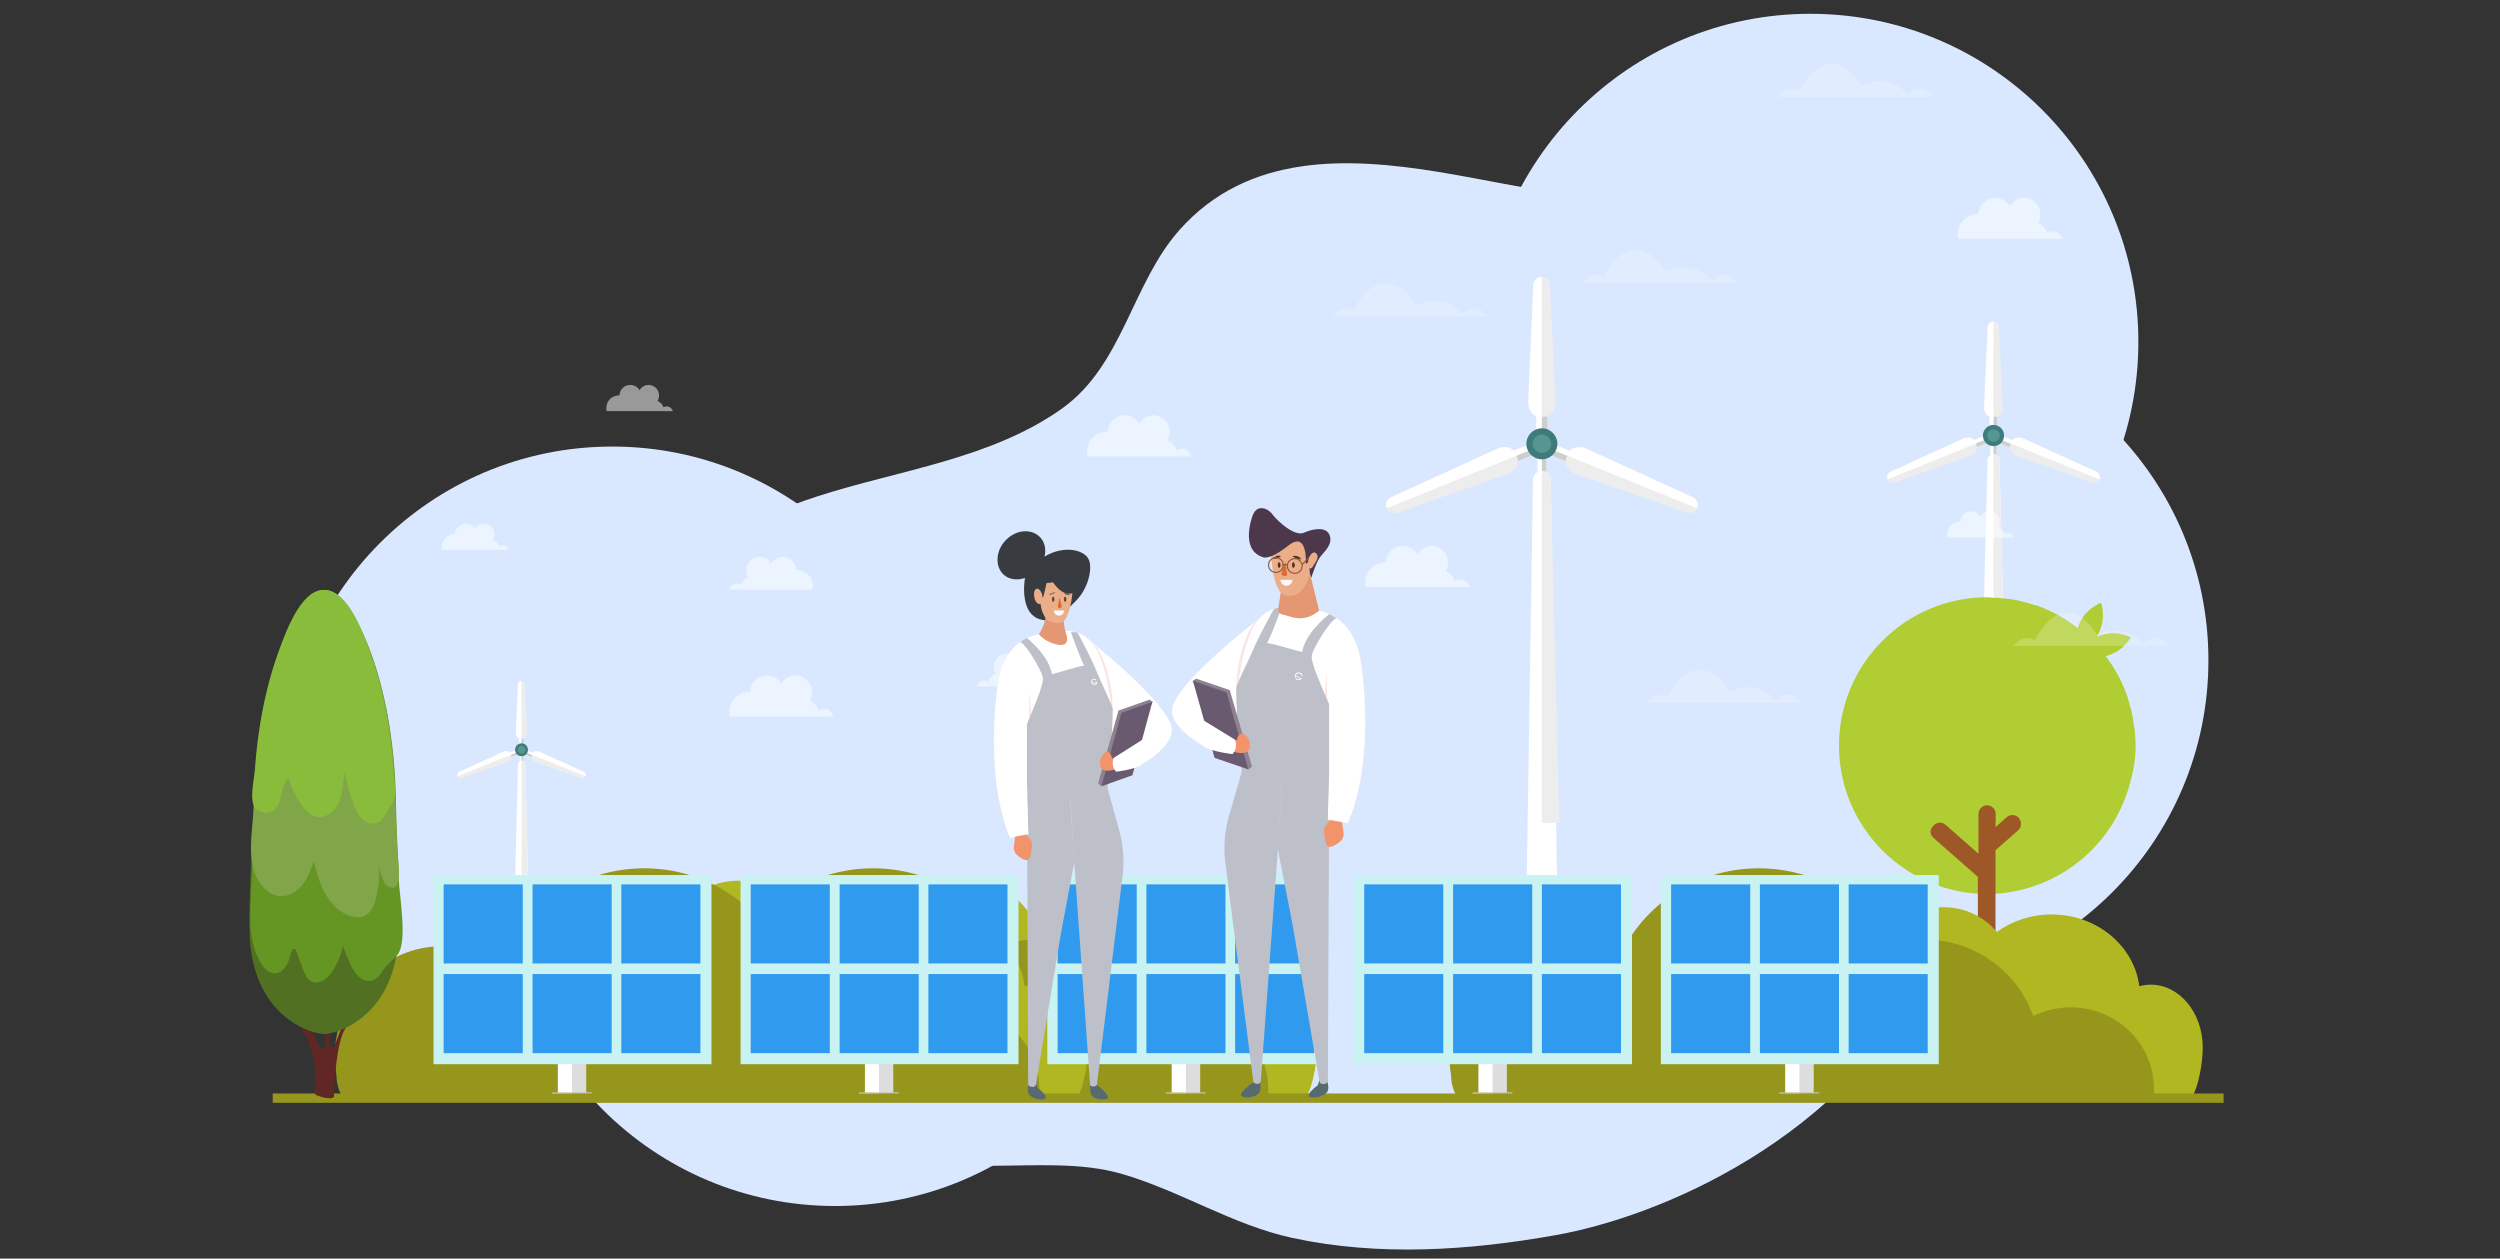 <?xml version="1.0" encoding="utf-8"?>
<!-- Generator: Adobe Illustrator 22.1.0, SVG Export Plug-In . SVG Version: 6.00 Build 0)  -->
<svg version="1.1" id="Layer_1" xmlns="http://www.w3.org/2000/svg" xmlns:xlink="http://www.w3.org/1999/xlink" x="0px" y="0px"
	 viewBox="0 0 1630.8 821" style="enable-background:new 0 0 1630.8 821;" xml:space="preserve">
<rect x="0" y="0" width="1630.8" height="821" fill="#333333" stroke="none"/>
<style type="text/css">
	.st0{fill:#D9E8FF;}
	.st1{fill:#FFFFFF;}
	.st2{fill:#CECECE;}
	.st3{fill:#EDEDED;}
	.st4{fill:#3E7B7A;}
	.st5{fill:#569692;}
	.st6{opacity:0.2;fill:#FFFFFF;enable-background:new    ;}
	.st7{fill:#B0CE34;}
	.st8{fill:#9E5726;}
	.st9{opacity:0.5;fill:#FFFFFF;enable-background:new    ;}
	.st10{fill:#B0B720;}
	.st11{fill:#96961D;}
	.st12{fill:#DDDDDD;}
	.st13{fill:#C9F3F3;}
	.st14{fill:#309AEE;}
	.st15{fill:#BCBCBC;}
	.st16{fill:#566A6F;}
	.st17{fill:#BEC0C9;}
	.st18{fill:#FCE3E4;}
	.st19{fill:#F3936B;}
	.st20{fill:#8D8192;}
	.st21{fill:#6A5A6F;}
	.st22{fill:#E59673;}
	.st23{fill:#EBAE89;}
	.st24{fill:#4C384A;}
	.st25{fill:#542F1D;}
	.st26{fill:#DB6C36;}
	.st27{fill:#F9F8F7;}
	.st28{fill:none;stroke:#8D5331;stroke-width:0.71;stroke-miterlimit:10;}
	.st29{fill:#602724;}
	.st30{fill:#527022;}
	.st31{fill:#659624;}
	.st32{fill:#81A549;}
	.st33{fill:#8ABC3B;}
	.st34{fill:#383C40;}
	.st35{fill:#445050;}
	.st36{fill:#703F2D;}
	.st37{fill-rule:evenodd;clip-rule:evenodd;fill:#FFFFFF;}
</style>
<g>
	<circle class="st0" cx="399.4" cy="505.3" r="214"/>
	<circle class="st0" cx="544.7" cy="572.7" r="214"/>
	<circle class="st0" cx="1226.6" cy="430.7" r="214"/>
	<circle class="st0" cx="1180.9" cy="223" r="214"/>
	<g>
		<path class="st0" d="M1164.3,32.8c28.7-34.6,82.7-22.7,124.3,16.5c143.8,135.9,11.2,539.4-28.7,581.5
			c-57.1,112.8-177.5,162.9-245.1,174.9c-56.5,10.1-115.4,14-171.9,1.8c-39-8.5-73-30.7-111.3-41.8c-52.8-15.2-118.3,9.2-165.2-23.9
			C528,714.7,523,662.7,469.6,659c-63.4-4.6-111.4,10-143.2,0c-34.1-10.6-44.5-33-37.4-58.3c6.7-24.1,39.8-34.5,58.5-45.5
			c55.3-32.9,57.3-105.2,69.4-139.9c17.2-49.8,69.4-76.3,116.5-91.6c53-17.1,113.3-24.3,159.5-57.3c39.6-28.3,45.4-81.4,76.5-116.4
			c89.4-100.6,260.7,11.4,298.2-35.7C1089.5,86.6,1164.3,32.8,1164.3,32.8z"/>
	</g>
</g>
<g>
	<rect x="1002.9" y="296.4" class="st1" width="5.7" height="16.2"/>
	<rect x="1005.8" y="296.4" class="st2" width="2.9" height="16.2"/>
	<g>
		<rect x="1002.1" y="265" class="st1" width="7.4" height="19.3"/>
		<rect x="1005.8" y="265" class="st2" width="3.7" height="19.3"/>
		<path class="st3" d="M1011.1,185.9c-0.1-3-2.6-5.3-5.5-5.3s-5.3,2.3-5.4,5.3l-3.3,75.9c-0.2,5.4,3,10,7.1,10h3.7
			c4.1,0,7.3-4.6,7-10L1011.1,185.9z"/>
		<path class="st1" d="M1005.8,180.6v91.3h-1.8c-4.1,0-7.3-4.6-7.1-10l3.3-75.9c0.1-3,2.5-5.3,5.4-5.3L1005.8,180.6L1005.8,180.6z"
			/>
	</g>
	<g>
		
			<rect x="1016.1" y="286.6" transform="matrix(0.375 -0.927 0.927 0.375 362.841 1130.649)" class="st1" width="7.4" height="19.3"/>
		
			<rect x="1017.3" y="288.4" transform="matrix(0.375 -0.927 0.927 0.375 360.773 1131.078)" class="st2" width="3.7" height="19.3"/>
		<path class="st3" d="M1100.1,334.4c2.8,1,5.9-0.4,7-3.1s-0.2-5.8-2.9-7l-69.2-31.5c-4.9-2.2-10.4-1-11.9,2.8l-1.4,3.4
			c-1.5,3.8,1.5,8.5,6.6,10.3L1100.1,334.4z"/>
		<path class="st1" d="M1107,331.5l-84.6-34.2l0.7-1.7c1.5-3.8,7-5.1,11.9-2.8l69.1,31.5c2.7,1.2,4,4.4,2.9,7L1107,331.5z"/>
	</g>
	<g>
		
			<rect x="982.1" y="292.6" transform="matrix(0.927 -0.375 0.375 0.927 -38.733 393.406)" class="st1" width="19.3" height="7.4"/>
		
			<rect x="982.9" y="296.2" transform="matrix(0.927 -0.375 0.375 0.927 -39.338 393.818)" class="st2" width="19.3" height="3.7"/>
		<path class="st3" d="M911.5,334.4c-2.8,1-5.9-0.4-7-3.1s0.2-5.8,2.9-7l69.2-31.5c4.9-2.2,10.4-1,11.9,2.8l1.4,3.4
			c1.5,3.8-1.5,8.5-6.6,10.3L911.5,334.4z"/>
		<path class="st1" d="M904.6,331.5l84.6-34.2l-0.7-1.7c-1.5-3.8-7-5.1-11.9-2.8l-69.1,31.5c-2.7,1.2-4,4.4-2.9,7L904.6,331.5z"/>
	</g>
	<path class="st1" d="M1017.1,665.2h-22.6l5.5-352.3c0.1-3.1,2.6-5.6,5.8-5.6s5.7,2.5,5.8,5.6L1017.1,665.2z"/>
	<path class="st3" d="M1017.1,536.8h-11.3V307.3c3.1,0,5.7,2.5,5.8,5.6L1017.1,536.8z"/>
	<circle class="st4" cx="1005.8" cy="289.5" r="10.1"/>
	<path class="st5" d="M1011.8,289.5c0,3.3-2.7,6-6,6s-6-2.7-6-6s2.7-6,6-6S1011.8,286.2,1011.8,289.5z"/>
</g>
<g>
	<rect x="1298.4" y="288.7" class="st1" width="3.9" height="11"/>
	<rect x="1300.4" y="288.7" class="st2" width="2" height="11"/>
	<g>
		<rect x="1297.8" y="267.3" class="st1" width="5.1" height="13.2"/>
		<rect x="1300.4" y="267.3" class="st2" width="2.5" height="13.2"/>
		<path class="st3" d="M1304,213.3c-0.1-2-1.7-3.6-3.7-3.6s-3.6,1.6-3.7,3.6l-2.3,51.8c-0.2,3.7,2,6.8,4.8,6.8h2.5
			c2.8,0,5-3.1,4.8-6.8L1304,213.3z"/>
		<path class="st1" d="M1300.4,209.7V272h-1.3c-2.8,0-5-3.1-4.8-6.8l2.3-51.8c0.1-2.1,1.7-3.6,3.7-3.6h0.1V209.7z"/>
	</g>
	<g>
		
			<rect x="1307.3" y="282.1" transform="matrix(0.375 -0.927 0.927 0.375 551.193 1394.809)" class="st1" width="5.1" height="13.2"/>
		
			<rect x="1308.1" y="283.2" transform="matrix(0.375 -0.927 0.927 0.375 549.832 1395.022)" class="st2" width="2.5" height="13.2"/>
		<path class="st3" d="M1364.7,314.7c1.9,0.7,4-0.3,4.8-2.1c0.7-1.8-0.1-4-2-4.8l-47.2-21.5c-3.4-1.5-7.1-0.7-8.1,1.9l-0.9,2.3
			c-1.1,2.6,1,5.8,4.5,7L1364.7,314.7z"/>
		<path class="st1" d="M1369.4,312.7l-57.8-23.4l0.5-1.2c1.1-2.6,4.8-3.5,8.1-1.9l47.2,21.5C1369.4,308.7,1370.2,310.8,1369.4,312.7
			L1369.4,312.7z"/>
	</g>
	<g>
		
			<rect x="1284.2" y="286.2" transform="matrix(0.927 -0.375 0.375 0.927 -14.123 504.963)" class="st1" width="13.2" height="5.1"/>
		
			<rect x="1284.6" y="288.6" transform="matrix(0.927 -0.375 0.375 0.927 -14.505 505.216)" class="st2" width="13.2" height="2.5"/>
		<path class="st3" d="M1236,314.7c-1.9,0.7-4-0.3-4.8-2.1c-0.7-1.8,0.1-4,2-4.8l47.2-21.5c3.4-1.5,7.1-0.7,8.1,1.9l0.9,2.3
			c1.1,2.6-1,5.8-4.5,7L1236,314.7z"/>
		<path class="st1" d="M1231.3,312.7l57.8-23.4l-0.5-1.2c-1.1-2.6-4.8-3.5-8.1-1.9l-47.2,21.5
			C1231.4,308.7,1230.5,310.8,1231.3,312.7L1231.3,312.7z"/>
	</g>
	<path class="st1" d="M1308.1,452.9h-15.4l3.8-152.8c0-2.1,1.8-3.9,3.9-3.9s3.9,1.7,3.9,3.9L1308.1,452.9z"/>
	<path class="st3" d="M1308.1,452.9h-7.7V296.2c2.1,0,3.9,1.7,3.9,3.9L1308.1,452.9z"/>
	<circle class="st4" cx="1300.4" cy="284.1" r="6.9"/>
	<path class="st5" d="M1304.5,284.1c0,2.3-1.8,4.1-4.1,4.1c-2.3,0-4.1-1.8-4.1-4.1c0-2.3,1.8-4.1,4.1-4.1
		C1302.6,280,1304.5,281.8,1304.5,284.1z"/>
</g>
<g>
	<rect x="339" y="491.9" class="st1" width="2.4" height="6.6"/>
	<rect x="340.2" y="491.9" class="st2" width="1.2" height="6.6"/>
	<g>
		<rect x="338.7" y="479" class="st1" width="3.1" height="8"/>
		<rect x="340.2" y="479" class="st2" width="1.5" height="8"/>
		<path class="st3" d="M342.4,446.4c-0.1-1.2-1-2.2-2.2-2.2c-1.2,0-2.2,1-2.2,2.2l-1.4,31.3c-0.1,2.2,1.2,4.1,2.9,4.1h1.5
			c1.7,0,3-1.9,2.9-4.1L342.4,446.4z"/>
		<path class="st1" d="M340.2,444.2v37.6h-0.8c-1.7,0-3-1.9-2.9-4.1l1.4-31.3C338,445.2,339,444.3,340.2,444.2L340.2,444.2
			L340.2,444.2z"/>
	</g>
	<g>
		
			<rect x="344.4" y="487.9" transform="matrix(0.375 -0.927 0.927 0.375 -239.767 628.216)" class="st1" width="3.1" height="8"/>
		
			<rect x="344.9" y="488.6" transform="matrix(0.375 -0.927 0.927 0.375 -240.588 628.344)" class="st2" width="1.5" height="8"/>
		<path class="st3" d="M379.1,507.6c1.1,0.4,2.4-0.2,2.9-1.3c0.4-1.1-0.1-2.4-1.2-2.9l-28.5-13c-2.1-0.9-4.3-0.4-4.9,1.1l-0.5,1.4
			c-0.7,1.6,0.6,3.5,2.7,4.2L379.1,507.6z"/>
		<path class="st1" d="M381.9,506.4L347,492.3l0.3-0.7c0.7-1.6,2.9-2.1,4.9-1.1l28.5,13C381.9,504,382.4,505.3,381.9,506.4
			L381.9,506.4z"/>
	</g>
	<g>
		
			<rect x="330.4" y="490.4" transform="matrix(0.927 -0.375 0.375 0.927 -160.04 161.252)" class="st1" width="8" height="3.1"/>
		
			<rect x="330.7" y="491.9" transform="matrix(0.927 -0.375 0.375 0.927 -160.27 161.404)" class="st2" width="8" height="1.5"/>
		<path class="st3" d="M301.3,507.6c-1.1,0.4-2.4-0.2-2.9-1.3c-0.4-1.1,0.1-2.4,1.2-2.9l28.5-13c2.1-0.9,4.3-0.4,4.9,1.1l0.5,1.4
			c0.7,1.6-0.6,3.5-2.7,4.2L301.3,507.6z"/>
		<path class="st1" d="M298.5,506.4l34.9-14.1l-0.3-0.7c-0.7-1.6-2.9-2.1-4.9-1.1l-28.5,13C298.6,504,298,505.3,298.5,506.4
			L298.5,506.4z"/>
	</g>
	<path class="st1" d="M344.9,591h-9.3l2.3-92.3c0-1.3,1.1-2.4,2.4-2.4s2.4,1,2.4,2.4L344.9,591z"/>
	<path class="st3" d="M344.9,591h-4.6v-94.6c1.3,0,2.4,1,2.4,2.4L344.9,591z"/>
	<circle class="st4" cx="340.2" cy="489.1" r="4.2"/>
	<path class="st5" d="M342.7,489.1c0,1.4-1.1,2.5-2.5,2.5c-1.4,0-2.5-1.1-2.5-2.5c0-1.4,1.1-2.5,2.5-2.5
		C341.6,486.7,342.7,487.7,342.7,489.1z"/>
</g>
<path class="st6" d="M878.1,201.2c1.7,0,3.3,0.5,4.8,1.3c5.8-11.1,13.2-17.8,21.2-17.8c7.3,0,14,5.4,19.5,14.6
	c3.6-2,7.6-3.2,11.7-3.2c7.1,0,13.5,3.2,18.6,8.6c2.1-2.2,4.7-3.6,7.6-3.6c3.5,0,6.7,2,9,5.3h-15h-3h-25.2h-12h-28.2H881h-11.9
	C871.4,203.2,874.6,201.2,878.1,201.2z"/>
<g>
	<path class="st7" d="M1393.1,486.1L1393.1,486.1C1393.1,486.1,1393.1,485.8,1393.1,486.1c0-3.2-0.3-6.2-0.5-9.1
		c0-1.1-0.3-2.1-0.5-3.2c-0.3-1.9-0.5-3.5-0.8-5.4c-0.3-1.3-0.5-2.7-0.8-4s-0.5-2.7-1.1-4c-0.5-1.6-0.8-3.2-1.3-4.8
		c-0.3-0.8-0.5-1.6-0.8-2.4c-3.2-9.1-8-17.7-13.7-25.2c11.3-2.7,16.4-12.3,16.4-12.3c-8.8-4-16.4-2.9-22.3-0.3
		c7-10.7,2.9-22.3,2.9-22.3c-9.1,4-13.4,10.5-15.3,16.6c-7.8-6.2-16.6-11-26-14.5c-0.5-0.3-1.1-0.5-1.9-0.5
		c-1.9-0.5-3.8-1.1-5.6-1.6c-1.1-0.3-2.1-0.5-2.9-0.8c-1.6-0.5-3.5-0.8-5.1-1.1c-1.3-0.3-2.7-0.5-4-0.5c-1.6-0.3-3.2-0.5-4.8-0.5
		c-1.6-0.3-3.5-0.3-5.1-0.3c-1.3,0-2.4-0.3-3.5-0.3c-53.4,0-96.8,43.4-96.8,96.8s43.4,96.8,96.8,96.8l0,0l0,0c0.3,0,0.5,0,0.8,0
		c2.9,0,5.9-0.3,8.8-0.5c1.3,0,2.4-0.3,3.5-0.5c39.1-5.6,70.8-34.6,80.2-72.4C1392,501.9,1393.1,494.1,1393.1,486.1L1393.1,486.1z"
		/>
	<path class="st8" d="M1261.2,538.6c2.1-2.4,5.6-2.7,8-0.5l21.4,18.8v-26c0-3.2,2.7-5.6,5.6-5.6c3.2,0,5.6,2.7,5.6,5.6v8.6l7.2-6.4
		c2.4-2.1,5.9-1.9,8,0.5c0.8,1.1,1.3,2.4,1.3,3.8c0,1.6-0.5,3.2-1.9,4.3l-14.7,12.9v92.2h-11.5V572l-29-25.5
		c-1.3-1.1-1.9-2.7-1.9-4.3C1259.6,541,1260.1,539.7,1261.2,538.6z"/>
</g>
<path class="st9" d="M771,292.8c-1.2,0-2.4,0.3-3.4,1c-1-2.9-3.1-5.3-6.1-6.5c1.1-1.6,1.6-3.6,1.6-5.7c0-5.8-4.8-10.7-10.7-10.7
	c-4,0-7.5,2.2-9.3,5.4c-1.9-3.2-5.5-5.4-9.5-5.4c-5.9,0-10.8,4.8-11,10.7c-0.2,0-0.3,0-0.5,0c-7.1,0-13,5.8-13,13
	c0,1.1,0.1,2.1,0.3,3.1H777C776.6,294.9,774.1,292.8,771,292.8z"/>
<path class="st9" d="M537.6,462.5c-1.2,0-2.4,0.3-3.4,1c-1-2.9-3.1-5.3-6.1-6.5c1.1-1.6,1.6-3.6,1.6-5.7c0-5.8-4.8-10.7-10.7-10.7
	c-4,0-7.5,2.2-9.3,5.4c-1.9-3.2-5.5-5.4-9.5-5.4c-5.9,0-10.8,4.8-11,10.7c-0.2,0-0.3,0-0.5,0c-7.1,0-13,5.8-13,13
	c0,1.1,0.1,2.1,0.3,3.1h67.6C543.2,464.6,540.7,462.5,537.6,462.5z"/>
<path class="st9" d="M952.5,378c-1.2,0-2.4,0.3-3.4,1c-1-2.9-3.1-5.3-6.1-6.5c1.1-1.6,1.6-3.6,1.6-5.7c0-5.8-4.8-10.7-10.7-10.7
	c-4,0-7.5,2.2-9.3,5.4c-1.9-3.2-5.5-5.4-9.5-5.4c-5.9,0-10.8,4.8-11,10.7c-0.2,0-0.3,0-0.5,0c-7.1,0-13,5.8-13,13
	c0,1.1,0.1,2.1,0.3,3.1h67.6C958,380.1,955.5,378,952.5,378z"/>
<path class="st9" d="M1338.9,150.9c-1.2,0-2.4,0.3-3.4,1c-1-2.9-3.1-5.3-6.1-6.5c1.1-1.6,1.6-3.6,1.6-5.7c0-5.8-4.8-10.7-10.7-10.7
	c-4,0-7.5,2.2-9.3,5.4c-1.9-3.2-5.5-5.4-9.5-5.4c-5.9,0-10.8,4.8-11,10.7c-0.2,0-0.3,0-0.5,0c-7.1,0-13,5.8-13,13
	c0,1.1,0.1,2.1,0.3,3.1h67.6C1344.4,153,1341.9,150.9,1338.9,150.9z"/>
<path class="st9" d="M1309.6,347.5c-0.8,0-1.5,0.2-2.1,0.6c-0.6-1.9-2-3.4-3.9-4.1c0.7-1,1-2.3,1-3.7c0-3.7-3-6.8-6.8-6.8
	c-2.6,0-4.8,1.4-5.9,3.5c-1.2-2.1-3.5-3.5-6.1-3.5c-3.8,0-6.9,3-7,6.8c-0.1,0-0.2,0-0.3,0c-4.6,0-8.3,3.7-8.3,8.3
	c0,0.7,0.1,1.3,0.2,2h43.2C1313.2,348.8,1311.6,347.5,1309.6,347.5z"/>
<path class="st9" d="M434.9,265.1c-0.8,0-1.5,0.2-2.1,0.6c-0.6-1.9-2-3.4-3.9-4.1c0.7-1,1-2.3,1-3.7c0-3.7-3-6.8-6.8-6.8
	c-2.6,0-4.8,1.4-5.9,3.5c-1.2-2.1-3.5-3.5-6.1-3.5c-3.8,0-6.9,3-7,6.8c-0.1,0-0.2,0-0.3,0c-4.6,0-8.3,3.7-8.3,8.3
	c0,0.7,0.1,1.3,0.2,2h43.2C438.4,266.4,436.8,265.1,434.9,265.1z"/>
<path class="st9" d="M327.6,355.6c-0.8,0-1.5,0.2-2.1,0.6c-0.6-1.9-2-3.4-3.9-4.1c0.7-1,1-2.3,1-3.7c0-3.7-3-6.8-6.8-6.8
	c-2.6,0-4.8,1.4-5.9,3.5c-1.2-2.1-3.5-3.5-6.1-3.5c-3.8,0-6.9,3-7,6.8c-0.1,0-0.2,0-0.3,0c-4.6,0-8.3,3.7-8.3,8.3
	c0,0.7,0.1,1.3,0.2,2h43.2C331.2,357,329.6,355.6,327.6,355.6z"/>
<path class="st9" d="M480.6,380.8c1,0,1.9,0.3,2.7,0.8c0.8-2.3,2.5-4.3,4.9-5.2c-0.9-1.3-1.3-2.9-1.3-4.6c0-4.7,3.8-8.6,8.6-8.6
	c3.2,0,6,1.7,7.5,4.3c1.6-2.6,4.4-4.3,7.6-4.3c4.8,0,8.7,3.8,8.9,8.6c0.2,0,0.3,0,0.4,0c5.7,0,10.4,4.7,10.4,10.4
	c0,0.9-0.1,1.7-0.3,2.5h-54.3C476.1,382.5,478.1,380.8,480.6,380.8z"/>
<path class="st9" d="M642,443.9c1,0,1.9,0.3,2.7,0.8c0.8-2.3,2.5-4.3,4.9-5.2c-0.9-1.3-1.3-2.9-1.3-4.6c0-4.7,3.8-8.6,8.6-8.6
	c3.2,0,6,1.7,7.5,4.3c1.6-2.6,4.4-4.3,7.6-4.3c4.8,0,8.7,3.8,8.9,8.6c0.2,0,0.3,0,0.4,0c5.7,0,10.4,4.7,10.4,10.4
	c0,0.9-0.1,1.7-0.3,2.5h-54.3C637.5,445.6,639.5,443.9,642,443.9z"/>
<path class="st6" d="M1041.1,179.4c1.7,0,3.3,0.5,4.8,1.3c5.8-11.1,13.2-17.8,21.2-17.8c7.3,0,14,5.4,19.5,14.6
	c3.6-2,7.6-3.2,11.7-3.2c7.1,0,13.5,3.2,18.6,8.6c2.1-2.2,4.7-3.6,7.6-3.6c3.5,0,6.7,2,9,5.3h-15h-3h-25.2h-12h-28.2h-6.1h-11.9
	C1034.4,181.4,1037.6,179.4,1041.1,179.4z"/>
<path class="st6" d="M1083,453.4c1.7,0,3.3,0.5,4.8,1.3c5.8-11.1,13.2-17.8,21.2-17.8c7.3,0,14,5.4,19.5,14.6
	c3.6-2,7.6-3.2,11.7-3.2c7.1,0,13.5,3.2,18.6,8.6c2.1-2.2,4.7-3.6,7.6-3.6c3.5,0,6.7,2,9,5.3h-15h-3h-25.2h-12H1092h-6.1H1074
	C1076.3,455.4,1079.5,453.4,1083,453.4z"/>
<path class="st6" d="M1168.7,58.1c1.7,0,3.3,0.5,4.8,1.3c5.8-11.1,13.2-17.8,21.2-17.8c7.3,0,14,5.4,19.5,14.6
	c3.6-2,7.6-3.2,11.7-3.2c7.1,0,13.5,3.2,18.6,8.6c2.1-2.2,4.7-3.6,7.6-3.6c3.5,0,6.7,2,9,5.3h-15h-3h-25.2h-12h-28.2h-6.1h-11.9
	C1162,60.1,1165.2,58.1,1168.7,58.1z"/>
<path class="st6" d="M1322.5,416.2c1.7,0,3.3,0.5,4.8,1.3c5.8-11.1,13.2-17.8,21.2-17.8c7.3,0,14,5.4,19.5,14.6
	c3.6-2,7.6-3.2,11.7-3.2c7.1,0,13.5,3.2,18.6,8.6c2.1-2.2,4.7-3.6,7.6-3.6c3.5,0,6.7,2,9,5.3h-15h-3h-25.2h-12h-28.2h-6.1h-11.9
	C1315.8,418.2,1319,416.2,1322.5,416.2z"/>
<g>
	<path class="st10" d="M1403,642.3c-2.6,0-5.1,0.4-7.5,1c-3.3-26.3-27.7-46.8-57.2-46.8c-13.5,0-25.8,4.3-35.7,11.4
		c-8.4-9.9-20.8-16.1-34.6-16.1c-6.7,0-13,1.5-18.7,4.1c-8.6-12.9-23.5-21.4-40.5-21.4c-12.7,0-24.2,4.8-32.8,12.5
		c-3.6-0.9-7.5-1.5-11.4-1.5c-24.6,0-44.7,19.7-46.4,44.6c-9.2,3.2-17,10.2-22.1,19.4c-2.4-4.1-6.2-7.3-10.2-9.9
		c-18.6-12-44.1-11.3-62.7,0.8c-18.5,12-29.5,34.4-28.8,56.5c0.2,5.7,1.1,11.3,2.6,16.7h15.3h40.6l376.7,2.7
		c4.5-7,7.3-23.3,7.3-32.9C1436.9,660.6,1421.7,642.3,1403,642.3z"/>
	<path class="st11" d="M1405.1,711.2c0-0.3,0-0.6,0-0.9c0-7.5-1.6-14.5-4.4-21l-0.7-5.5c0.1,1.8,0.3,3.5,0.6,5.2
		c-8.4-18.8-27.6-31.9-49.9-31.9c-8.8,0-17.1,2.1-24.4,5.7c-10.1-29-38.2-49.9-71.4-50c-7.3,0-14.4,1-21.1,2.9
		c-17-29.3-49.1-49.1-86.1-49.3c-42.6-0.1-79,25.9-93.2,62.6c-11-7.4-24.2-11.8-38.4-11.8c-38.9-0.1-70.5,32-70.6,71.7
		c0,4.3,0.4,8.6,1.1,12.7c0,5.2,1.5,10,4.1,14.5v0.1l0,0h113.7h9.8h6.8h31.1h73.3h44.9h32.4h5.2h28.7h27.3h15.3h23.8h41.8h0.5
		C1405.3,714.6,1405.2,712.9,1405.1,711.2z"/>
</g>
<g>
	<path class="st10" d="M825.2,642.3c-2.6,0-5.1,0.4-7.5,1c-3.3-26.3-27.7-46.8-57.2-46.8c-13.5,0-25.8,4.3-35.7,11.4
		c-8.4-9.9-20.8-16.1-34.6-16.1c-6.7,0-13,1.5-18.7,4.1c-8.6-12.9-23.5-21.4-40.5-21.4c-12.7,0-24.2,4.8-32.8,12.5
		c-3.6-0.9-7.5-1.5-11.4-1.5c-24.6,0-44.7,19.7-46.4,44.6c-9.2,3.2-17,10.2-22.1,19.4c-2.4-4.1-6.2-7.3-10.2-9.9
		c-18.6-12-44.1-11.3-62.7,0.8c-18.5,12-29.5,34.4-28.8,56.5c0.2,5.7,1.1,11.3,2.6,16.7h15.3h40.6l376.7,2.7
		c4.5-7,7.3-23.3,7.3-32.9C859.1,660.6,843.9,642.3,825.2,642.3z"/>
	<path class="st11" d="M827.3,711.2c0-0.3,0-0.6,0-0.9c0-7.5-1.6-14.5-4.4-21l-0.7-5.5c0.1,1.8,0.3,3.5,0.6,5.2
		c-8.4-18.8-27.6-31.9-49.9-31.9c-8.8,0-17.1,2.1-24.4,5.7c-10.1-29-38.2-49.9-71.4-50c-7.3,0-14.4,1-21.1,2.9
		c-17-29.3-49.1-49.1-86.1-49.3c-42.6-0.1-79,25.9-93.2,62.6c-11-7.4-24.2-11.8-38.4-11.8c-38.9-0.1-70.5,32-70.6,71.7
		c0,4.3,0.4,8.6,1.1,12.7c0,5.2,1.5,10,4.1,14.5v0.1l0,0h113.7h9.8h6.8h31.1h73.3h44.9h32.4h5.2h28.7h27.3h15.3h23.8H827h0.5
		C827.5,714.6,827.4,712.9,827.3,711.2z"/>
</g>
<g>
	<path class="st10" d="M675.9,642.3c-2.6,0-5.1,0.4-7.5,1c-3.3-26.3-27.7-46.8-57.2-46.8c-13.5,0-25.8,4.3-35.7,11.4
		c-8.4-9.9-20.8-16.1-34.6-16.1c-6.7,0-13,1.5-18.7,4.1c-8.6-12.9-23.5-21.4-40.5-21.4c-12.7,0-24.2,4.8-32.8,12.5
		c-3.6-0.9-7.5-1.5-11.4-1.5c-24.6,0-44.7,19.7-46.4,44.6c-9.2,3.2-17,10.2-22.1,19.4c-2.4-4.1-6.2-7.3-10.2-9.9
		c-18.6-12-44.1-11.3-62.7,0.8c-18.5,12-29.5,34.4-28.8,56.5c0.2,5.7,1.1,11.3,2.6,16.7h15.3h40.6l376.7,2.7
		c4.5-7,7.3-23.3,7.3-32.9C709.8,660.6,694.6,642.3,675.9,642.3z"/>
	<path class="st11" d="M678,711.2c0-0.3,0-0.6,0-0.9c0-7.5-1.6-14.5-4.4-21l-0.7-5.5c0.1,1.8,0.3,3.5,0.6,5.2
		c-8.4-18.8-27.6-31.9-49.9-31.9c-8.8,0-17.1,2.1-24.4,5.7c-10.1-29-38.2-49.9-71.4-50c-7.3,0-14.4,1-21.1,2.9
		c-17-29.3-49.1-49.1-86.1-49.3c-42.6-0.1-79,25.9-93.2,62.6c-11-7.4-24.2-11.8-38.4-11.8c-38.9-0.1-70.5,32-70.6,71.7
		c0,4.3,0.4,8.6,1.1,12.7c0,5.2,1.5,10,4.1,14.5v0.1l0,0h113.7h9.8h6.8H385h73.3h44.9h32.4h5.2h28.7h27.3h15.3h23.8h41.8h0.5
		C678.2,714.6,678.1,712.9,678,711.2z"/>
</g>
<g>
	<rect x="1164.5" y="676.8" class="st1" width="18.2" height="35.9"/>
	<rect x="1173.8" y="676.8" class="st12" width="9.3" height="35.9"/>
	<rect x="1083.4" y="570.8" class="st13" width="181.3" height="123.4"/>
	<rect x="1090.1" y="576.9" class="st14" width="51.6" height="51.6"/>
	<rect x="1148" y="576.9" class="st14" width="51.6" height="51.6"/>
	<rect x="1205.9" y="576.9" class="st14" width="51.6" height="51.6"/>
	<rect x="1090.1" y="635.4" class="st14" width="51.6" height="51.6"/>
	<rect x="1148" y="635.4" class="st14" width="51.6" height="51.6"/>
	<rect x="1205.9" y="635.4" class="st14" width="51.6" height="51.6"/>
	<rect x="1160.7" y="712.7" class="st12" width="25.8" height="3.2"/>
	<rect x="1173.8" y="712.7" class="st15" width="13" height="3.2"/>
</g>
<g>
	<rect x="964.4" y="676.8" class="st1" width="18.2" height="35.9"/>
	<rect x="973.6" y="676.8" class="st12" width="9.3" height="35.9"/>
	<rect x="883.3" y="570.8" class="st13" width="181.3" height="123.4"/>
	<rect x="889.9" y="576.9" class="st14" width="51.6" height="51.6"/>
	<rect x="947.9" y="576.9" class="st14" width="51.6" height="51.6"/>
	<rect x="1005.8" y="576.9" class="st14" width="51.6" height="51.6"/>
	<rect x="889.9" y="635.4" class="st14" width="51.6" height="51.6"/>
	<rect x="947.9" y="635.4" class="st14" width="51.6" height="51.6"/>
	<rect x="1005.8" y="635.4" class="st14" width="51.6" height="51.6"/>
	<rect x="960.6" y="712.7" class="st12" width="25.8" height="3.2"/>
	<rect x="973.6" y="712.7" class="st15" width="13" height="3.2"/>
</g>
<g>
	<rect x="764.3" y="676.8" class="st1" width="18.2" height="35.9"/>
	<rect x="773.6" y="676.8" class="st12" width="9.3" height="35.9"/>
	<rect x="683.2" y="570.8" class="st13" width="181.3" height="123.4"/>
	<rect x="689.9" y="576.9" class="st14" width="51.6" height="51.6"/>
	<rect x="747.8" y="576.9" class="st14" width="51.6" height="51.6"/>
	<rect x="805.7" y="576.9" class="st14" width="51.6" height="51.6"/>
	<rect x="689.9" y="635.4" class="st14" width="51.6" height="51.6"/>
	<rect x="747.8" y="635.4" class="st14" width="51.6" height="51.6"/>
	<rect x="805.7" y="635.4" class="st14" width="51.6" height="51.6"/>
	<rect x="760.5" y="712.7" class="st12" width="25.8" height="3.2"/>
	<rect x="773.6" y="712.7" class="st15" width="13" height="3.2"/>
</g>
<g>
	<rect x="564.2" y="676.8" class="st1" width="18.2" height="35.9"/>
	<rect x="573.4" y="676.8" class="st12" width="9.3" height="35.9"/>
	<rect x="483.1" y="570.8" class="st13" width="181.3" height="123.4"/>
	<rect x="489.7" y="576.9" class="st14" width="51.6" height="51.6"/>
	<rect x="547.7" y="576.9" class="st14" width="51.6" height="51.6"/>
	<rect x="605.6" y="576.9" class="st14" width="51.6" height="51.6"/>
	<rect x="489.7" y="635.4" class="st14" width="51.6" height="51.6"/>
	<rect x="547.7" y="635.4" class="st14" width="51.6" height="51.6"/>
	<rect x="605.6" y="635.4" class="st14" width="51.6" height="51.6"/>
	<rect x="560.4" y="712.7" class="st12" width="25.8" height="3.2"/>
	<rect x="573.4" y="712.7" class="st15" width="13" height="3.2"/>
</g>
<g>
	<rect x="363.9" y="676.8" class="st1" width="18.2" height="35.9"/>
	<rect x="373.1" y="676.8" class="st12" width="9.3" height="35.9"/>
	<rect x="282.8" y="570.8" class="st13" width="181.3" height="123.4"/>
	<rect x="289.4" y="576.9" class="st14" width="51.6" height="51.6"/>
	<rect x="347.4" y="576.9" class="st14" width="51.6" height="51.6"/>
	<rect x="405.3" y="576.9" class="st14" width="51.6" height="51.6"/>
	<rect x="289.4" y="635.4" class="st14" width="51.6" height="51.6"/>
	<rect x="347.4" y="635.4" class="st14" width="51.6" height="51.6"/>
	<rect x="405.3" y="635.4" class="st14" width="51.6" height="51.6"/>
	<rect x="360.1" y="712.7" class="st12" width="25.8" height="3.2"/>
	<rect x="373.1" y="712.7" class="st15" width="13" height="3.2"/>
</g>
<rect x="177.9" y="713.3" class="st11" width="1272.6" height="6.1"/>
<g>
	<path class="st16" d="M861,703.7l-1.4,4.3c0,0-8,5.7-5.4,7.4c2.3,1.4,9.1,0,11.4-2.8c0.6-0.9,0.9-2,0.9-3.1l-0.6-5.7H861z"/>
	<path class="st16" d="M822.2,705.9h-4.6c0,0-10,7.1-7.7,9.1c2,1.7,9.1,0.9,11.4-2c0.6-0.9,0.9-2,0.9-2.8V705.9
		C822.2,705.6,822.2,705.9,822.2,705.9z"/>
	<path class="st17" d="M836.5,507.3l-24-12.6l-9.9,34.5c-3.3,9.9-4.5,20.7-3.6,31.2l18.6,145.6c2.7,2.4,4.8,0,4.8,0l11.7-158.5
		L836.5,507.3z"/>
	<path class="st17" d="M836.5,507.3l-3,46.2l9.9,51l17.4,101.5c2.1,2.7,5.4,0,5.4,0l0.9-204.2L836.5,507.3z"/>
	<path class="st1" d="M831.7,489.3l-45.9-2.4c0,0-26.4-13.5-20.4-27.6c9-21,62.8-61,62.8-61L831.7,489.3z"/>
	<path class="st18" d="M814.3,413c-13.8,30-7.2,62.5,1.5,87.7c6.3,18,52.2-6,52.2-6l-1.8,39.9l12.9,2.4c15-33.9,12.3-82.6,8.4-106.6
		c-6.3-36.6-37.5-32.7-37.5-32.7S824.5,390.2,814.3,413z"/>
	<path class="st1" d="M816.7,410.9c-10.8,22.8-13.2,64.6-4.5,89.8c6,18,54.9,1.2,54.9,1.2l-0.9,32.7l12.9,2.4
		c15-33.9,12.3-82.6,8.4-106.6c-6.3-36.6-37.5-32.7-37.5-32.7S827.2,388.4,816.7,410.9z"/>
	<polygon class="st18" points="860.5,504 865.3,437.9 867.1,501.9 	"/>
	<path class="st19" d="M867.7,534.9c0,0-3.6,3.9-3.9,5.7c-0.3,2.4,0.6,11.4,3,11.7c2.4,0.3,3.9-0.9,6.6-2.7c1.2-0.9,3.6-3,3-6.6
		l-0.9-6.6L867.7,534.9z"/>
	<path class="st17" d="M867.1,400.6c-3.3,2.7-15.5,12.7-17.7,24.7c-3.2-0.6-18.2-5.4-22.8-5.8c3.2-6.2,9.3-22.7,9.3-22.7
		s-2.6-0.5-4.6,0.2c-0.9,0.8-11.3,20.5-13.7,26.5s-11.2,22.9-11.2,25.8c0,2.9,0.5,16.9,0.5,16.9s2,34.8,3.6,37.8
		c1.6,3,6.1,7.3,17.8,7.4c11.7,0.1,23.5-3.4,29.5-5.2s9.2-4.3,9.2-4.3l0-42.5c-4.6-10.8-12.1-27.1-11.3-31.9s12.6-23.8,16.2-24.2
		C870.3,402.3,867.1,400.6,867.1,400.6z"/>
	<g>
		<polygon class="st20" points="777.9,444.2 780.3,442.7 802.2,450.2 816.7,500.1 814.3,501.9 		"/>
	</g>
	<g>
		<polygon class="st21" points="778.2,444.2 800.1,451.7 814.3,501.9 792.3,494.4 		"/>
	</g>
	<path class="st19" d="M807,482.4l-4.5,3v4.2c0,0,6,2.7,10.2,1.2c2.4-0.9,3.3-3.9,2.1-7.8c-0.9-3-4.2-4.8-4.2-4.8
		C807.6,478.5,806.7,482.4,807,482.4z"/>
	<path class="st1" d="M784.2,469.4l1.2,17.7l0,0c6.6,3.6,18.6,4.8,18.6,4.8c2.4-3,2.7-5.4,1.8-9.3L784.2,469.4z"/>
	<path class="st22" d="M836.5,379.7l-2.7,17.4c-0.3,1.8,0.9,3.3,2.4,3.6c4.8,0.9,13.8,6.6,24.3-2.4l-8.1-32.7L836.5,379.7z"/>
	<path class="st23" d="M829,359.2c0,0,0.6,25.8,8.7,28.8c4.2,1.5,7.2,0.6,9.9-1.5c4.5-3.3,6.9-10.8,8.7-18.9c3-12.9-3-16.5-6.6-16.5
		S829.9,346,829,359.2z"/>
	<path class="st24" d="M817.3,335.8c0,0-9,22.5,6.3,27.6c0,0,3.9,2.7,16.8-7.5s11.4,12,11.4,12l1.5-0.9l2.7-5.4c0,0,1.5-2.7,2.4,0.6
		c0.9,3-4.2,8.7-4.2,8.7l0.3,3.3l0.9,2.7c0,0,3-9.9,5.7-13.5c2.7-3.6,8.4-8.1,6.3-14.1c-2.1-6-10.8-4.5-16.8-1.8
		c-6,2.7-16.8-7.2-20.1-11.4C827.5,331.6,820.3,328.6,817.3,335.8z"/>
	<g>
		<path class="st25" d="M835.6,362.9c-0.9,0.6-1.8,0.9-2.4,1.2l-1.2,0.3c-0.6,0-0.9,0.3-1.5,0.3c0.3-0.9,1.5-1.5,2.4-2.1
			C833.5,362.5,834.4,362.2,835.6,362.9z"/>
	</g>
	<path class="st26" d="M838.6,366.2l-2.7,7.8c-0.3,1.5,1.8,1.8,2.4,1.8l0,0c0.9,0,1.5-0.6,1.2-1.5L838.6,366.2z"/>
	<g>
		<path class="st25" d="M843.1,362.9c1.2-0.6,2.1-0.3,3.3,0c0.9,0.3,2.1,0.9,2.4,2.1c-1.2-0.3-1.8-0.6-3-0.6
			C844.9,363.8,844,363.5,843.1,362.9z"/>
	</g>
	<path class="st25" d="M835.3,368.6c0,0.9-0.3,1.8-0.9,1.8c-0.6,0-0.9-0.9-0.9-1.8s0.3-1.8,0.9-1.8
		C835,366.8,835.3,367.7,835.3,368.6z"/>
	<path class="st25" d="M844.6,368.6c0,0.9-0.3,1.8-0.9,1.8c-0.6,0-0.9-0.9-0.9-1.8s0.3-1.8,0.9-1.8
		C844.3,366.8,844.6,367.7,844.6,368.6z"/>
	<path class="st27" d="M835.3,378.2c0,2.1,1.8,3.9,3.9,3.9c2.1,0,3.9-1.8,3.9-3.9H835.3z"/>
	<g>
		<path class="st28" d="M849.4,369.2c0,2.7-2.1,4.8-4.8,4.8s-4.8-2.1-4.8-4.8c0-2.7,2.1-4.8,4.8-4.8S849.4,366.8,849.4,369.2z"/>
		<path class="st28" d="M837.1,368.6c0,2.7-2.1,4.8-4.8,4.8c-2.7,0-4.8-2.1-4.8-4.8s2.1-4.8,4.8-4.8
			C835,363.8,837.1,365.9,837.1,368.6z"/>
		<path class="st28" d="M836.5,368.9c0.9-0.9,2.7-0.9,3.6,0"/>
		<path class="st28" d="M849.4,368.3l5.1-5.4c0.9-0.9,2.4-0.9,3.3,0l0.9,1.2"/>
	</g>
	<path class="st23" d="M858.1,366.8c-1.8,2.4-2.1,4.5-3.6,3.9c-1.5-0.3-1.8-3-0.9-6c0.9-2.7,2.7-4.8,4.2-4.2
		C859.3,361,860.5,363.5,858.1,366.8z"/>
</g>
<g>
	<path class="st29" d="M192.6,666.8c0,0,15.5,10.6,13,47.2c0,0,8.9,4.1,12.2,1.6c0,0,0.8-36.6,8.1-45.6l-3.1,0.4l-4.6,11.9
		c0,0-0.9,1.7-2.5,0.7c0,0-0.9-0.1-0.8-2l-0.1-8.5l-2.9-1.9l0.2,9.9c0,0-0.2,4-1.6,3.8c0,0-1.7,0.6-2.4-1.9c0,0-7.5-17.7-10.2-16.1
		c-0.5,0.3-5.6,1-5.6,1"/>
	<path class="st30" d="M257.5,522.4c-1.2-82-29.4-137.5-45.6-137.5c-0.2,0-0.3,0-0.5,0.1c-0.2,0-0.4-0.1-0.5-0.1
		c-16.2,0-44.3,55.4-45.6,137.5c-0.3,22.8-4,75.3-2,94.4c4.6,43.4,34.7,56.5,47.4,57.7v0.1c0.2,0,0.5,0,0.7,0s0.5,0,0.7,0v-0.1
		c12.7-1.2,42.8-14.2,47.4-57.7C261.5,597.7,257.8,545.2,257.5,522.4z"/>
	<path class="st31" d="M258.3,523.2c-1.2-82-29.4-137.5-45.6-137.5c-0.2,0-0.3,0-0.5,0.1c-0.2,0-0.4-0.1-0.5-0.1
		c-16.2,0-44.3,55.4-45.6,137.5c-0.3,17.4-1.4,34.8-2,52.3c-0.6,16.8-3.1,34.1,4.3,49.4c2.2,4.6,5.4,9.8,10.5,10
		c6.2,0.2,9.7-7,10.8-13.1c0.3-1.6,1.7-3.6,2.9-2.6c0.3,0.2,0.4,0.6,0.6,1c1.5,4,3,8.1,4.5,12.1c1.2,3.1,2.6,6.5,5.5,7.9
		c4.9,2.4,10.5-1.9,13.5-6.5c3.4-5.1,5.9-10.8,7.1-16.9c1.3,4.3,3,8.5,4.9,12.6c2.5,5.2,6.7,10.9,12.4,10.5c3.6-0.3,6.5-3,8.1-6.2
		s8.5-8.6,10.3-11.1c6.4-8.7,1.1-37.6,0.7-48.1C259.7,557.5,258.5,540.3,258.3,523.2z"/>
	<path class="st32" d="M258,522.4c-1.2-82-29.4-137.5-45.6-137.5c-0.2,0-0.3,0-0.5,0.1c-0.2,0-0.4-0.1-0.5-0.1
		c-16.2,0-44.3,55.4-45.6,137.5c-0.3,17.4-6.8,40.7,4.9,55.2c3,3.8,7.4,6.7,12.2,7c5.7,0.3,11-3.1,14.5-7.6s5.4-9.9,7.2-15.3
		c1.9,7.3,3.9,14.7,7.6,21.3s9.4,12.4,16.6,14.6c2.8,0.9,6,1.1,8.7,0c4.2-1.8,6.3-6.4,7.5-10.8c2.1-7.5,2.8-15.4,2-23.2
		c0.4,3.8,1.5,7.6,3.2,11.1c0.5,1.1,1.2,2.3,2.2,3c11.5,7.6,7-18.7,6.9-21.4C258.8,545,258.2,533.7,258,522.4z"/>
	<path class="st33" d="M256.8,522.1c0.3-0.8,0.6-1.6,0.7-2.4c0.9-4.5-0.5-10.8-0.8-15.5c-0.6-9.7-1.7-19.5-3.1-29.1
		c-2.5-16.2-6.2-32.3-11.6-47.8c-4.2-11.7-13.8-41.4-29.8-42.5c-0.1,0-0.2,0-0.2,0c-0.2,0-0.3,0-0.5,0.1c-0.2,0-0.4-0.1-0.5-0.1
		c-15.4,0-25.5,30-29.4,40.8c-5.5,15.2-9.3,31-11.9,47c-1.5,9.5-2.6,19.1-3.3,28.8c-0.5,6.4-3.9,19.9-0.2,25.2
		c2.6,3.7,8.8,4.8,12.3,2.1c6.3-4.8,4-15.8,9.7-21.4c1.9,6.7,5.1,13.1,9.3,18.7c2.2,3,5,5.8,8.6,6.7c6.4,1.6,12.7-3.8,15.2-9.9
		c2.5-6.1,2.3-12.9,3.6-19.4c1.2,7.6,3.2,15,6.1,22.1c1.4,3.6,3.1,7.2,6.1,9.6c3,2.4,7.6,3.2,10.6,0.9c1.4-1,2.3-2.6,3.2-4.1
		C252.5,529,255.4,525.5,256.8,522.1z"/>
</g>
<g>
	<path class="st16" d="M671,705.6l-0.5,5.4c0,1.1,0.3,2.2,0.8,3c2.1,2.7,8.4,4.1,10.5,2.7c2.4-1.6-5-7.1-5-7.1l-1.3-4.1H671z"/>
	<path class="st16" d="M711.2,707.7l0,4.1c0,0.8,0.3,1.9,0.8,2.7c2.1,2.7,8.6,3.5,10.5,1.9c2.1-1.9-7.1-8.7-7.1-8.7H711.2
		C711.2,707.7,711.2,707.4,711.2,707.7z"/>
	<path class="st17" d="M700.3,556.4l10.8,151.4c0,0,1.9,2.3,4.4,0l17.1-139.1c0.8-10-0.3-20.4-3.3-29.8l-9.1-33l-22.1,12
		L700.3,556.4z"/>
	<path class="st17" d="M669.9,512.9l0.8,195c0,0,3,2.6,5,0l16-96.9l9.1-48.7l-2.8-44.2L669.9,512.9z"/>
	<path class="st1" d="M705.8,413.9c0,0,49.5,38.1,57.8,58.2c5.5,13.5-18.8,26.4-18.8,26.4l-42.3,2.3L705.8,413.9z"/>
	<path class="st18" d="M685.7,413.4c0,0-28.7-3.7-34.5,31.3c-3.6,22.9-6.1,69.4,7.7,101.8l11.9-2.3l-1.7-38.1
		c0,0,42.3,22.9,48.1,5.7c8-24.1,14.1-55.1,1.4-83.7C709.2,406.2,685.7,413.4,685.7,413.4z"/>
	<path class="st1" d="M685.7,413.4c0,0-28.7-3.7-34.5,31.3c-3.6,22.9-6.1,69.4,7.7,101.8l11.9-2.3l-0.8-31.3c0,0,45,16.1,50.6-1.1
		c8-24.1,5.8-63.9-4.1-85.7C706.7,404.5,685.7,413.4,685.7,413.4z"/>
	<polygon class="st18" points="669.9,512.9 671.6,451.8 676,514.9 	"/>
	<path class="st19" d="M662.2,545.8l-0.8,6.3c-0.6,3.4,1.7,5.4,2.8,6.3c2.5,1.7,3.9,2.9,6.1,2.6s3-8.9,2.8-11.2
		c-0.3-1.7-3.6-5.4-3.6-5.4L662.2,545.8z"/>
	<path class="st17" d="M669.9,416.2c3,2.5,14.3,12.1,16.3,23.6c2.9-0.6,16.8-5.2,21-5.6c-3-5.9-8.6-21.7-8.6-21.7s2.4-0.5,4.2,0.2
		c0.8,0.7,10.4,19.6,12.6,25.4s10.3,21.8,10.4,24.6s-0.5,16.1-0.5,16.1s-1.9,33.2-3.3,36.1s-5.6,6.9-16.4,7
		c-10.8,0.1-21.6-3.2-27.2-4.9c-5.5-1.7-8.5-4.1-8.5-4.1l0-40.5c4.2-10.3,11.1-25.9,10.4-30.4s-11.6-22.8-14.9-23.2
		C667,417.7,669.9,416.2,669.9,416.2z"/>
	<g>
		<polygon class="st20" points="718.5,512.9 716.3,511.1 729.6,463.5 749.8,456.4 752,457.8 		"/>
	</g>
	<g>
		<polygon class="st21" points="738.7,505.7 718.5,512.9 731.5,465 751.7,457.8 		"/>
	</g>
	<path class="st19" d="M721.9,490.2c0,0-3,1.7-3.9,4.6c-1.1,3.7-0.3,6.6,1.9,7.5c3.9,1.4,9.4-1.1,9.4-1.1v-4l-4.1-2.9
		C725.5,494.2,724.6,490.5,721.9,490.2z"/>
	<path class="st1" d="M726.3,494.5c-0.8,3.7-0.6,6,1.7,8.9c0,0,11.1-1.1,17.1-4.6l0,0l1.1-16.9L726.3,494.5z"/>
	<path class="st34" d="M710.3,365.2c-2.4-6.5-17.7-11-32.6,0.3l-9,11c0,0-5.4,27.9,14.4,28.2c7.1,0,14.1-8.2,19-13
		C709.8,383.8,712.8,371.1,710.3,365.2z"/>
	<path class="st22" d="M682,390.6c0,0,2.7,13-4.3,23.1c0,0,2.4,3.1,6.3,4.8c5.7,2.8,13.3,4.2,12-3.4c0,0-3.5-8.5-2.2-22L682,390.6z"
		/>
	<path class="st23" d="M678.5,384.1c0,0-1.4,11.8,3.3,18.6c2.4,3.7,7.9,4.2,10.6,3.4c4.1-1.4,6-11.3,6.5-14.1
		c0.8-4.5,1.1-12.7,1.1-12.7s-6.3-0.6-13.3,0.6c-3.5,0.6-7.9,0.6-7.9,0.6S678.5,383.5,678.5,384.1z"/>
	<path class="st34" d="M678,383.8c0,0,1.6,6.2,2.2,6.2s3-12.4,3-12.4S677.4,377.1,678,383.8z"/>
	<path class="st27" d="M687.5,398.2c0,2,1.4,3.4,3.3,3.4c1.9,0,3.3-1.4,3.3-3.4H687.5z"/>
	<g>
		<path class="st35" d="M688.6,386.4c-0.8,0.6-1.4,0.8-2.2,1.1c-0.8,0.3-1.6,0.6-2.4,0.6c0.8-0.6,1.4-0.8,2.2-1.1
			C686.9,386.6,687.8,386.4,688.6,386.4z"/>
	</g>
	<g>
		<path class="st35" d="M694,386.9c0.8,0,1.4,0.3,2.2,0.3c0.5,0.3,1.4,0.6,1.9,1.1c-0.8,0-1.4-0.3-2.2-0.3
			C695.1,387.8,694.6,387.5,694,386.9z"/>
	</g>
	<path class="st36" d="M687.8,390.9c0,0.8-0.3,1.7-0.8,1.7s-0.8-0.8-0.8-1.7c0-0.8,0.3-1.7,0.8-1.7S687.8,390,687.8,390.9z"/>
	<path class="st36" d="M695.6,390.9c0,0.8-0.3,1.7-0.8,1.7s-0.8-0.8-0.8-1.7c0-0.8,0.3-1.7,0.8-1.7S695.6,390,695.6,390.9z"/>
	<path class="st23" d="M679.9,388.3c0.5,2.8,0,5.1-1.4,5.6c-1.4,0.6-3.3-1.4-3.8-4.2s0-5.1,1.4-5.6
		C677.4,383.5,679.3,385.5,679.9,388.3z"/>
	<path class="st26" d="M691,389.5l1.6,5.6c0,0.6-0.3,1.7-1.4,1.7c-0.8,0-1.4-0.6-1.1-1.7L691,389.5z"/>
	<path class="st34" d="M682.9,372.3c0,0,7.9,20.6,19.3,13.5c11.4-6.8,6.5-16.9-4.6-17.5C686.4,368.3,682.6,365.5,682.9,372.3z"/>
	<path class="st34" d="M678.8,350.8c5.2,5.9,3.5,16.1-3.5,22.3c-7.1,6.2-16.8,6.5-21.7,0.6c-4.9-5.9-3.5-16.1,3.5-22.3
		C663.8,345.2,673.6,344.9,678.8,350.8z"/>
</g>
<path class="st37" d="M846.9,442.2c0.1,0.1,0.3,0.2,0.4,0.3 M845.1,442.2c-0.3,0.2,0.1,0.6,0.1,0.6c0.3,0.4,0.7,0.7,1.2,0.8
	c1.2,0.4,2.4-0.3,2.9-1.1c-0.1-0.1-0.4-0.2-0.6-0.3c-0.2,0.2-0.4,0.2-0.6,0c-0.3-0.1-0.4-0.3-0.7-0.4c0,0-0.1-0.1-0.1-0.1
	c0,0,0,0,0,0c-0.6-0.4-1.1-0.8-2-0.6c0.1-0.8,0.4-1.5,1.4-1.8c0.9-0.3,2.2,0.3,2.3,1.7c0.2,0,0.5,0,0.7,0c0-0.9-0.7-2.2-2.2-2.4
	c-1.2-0.2-2.5,0.7-2.8,1.9c-0.1,0.4-0.1,0.9,0,1.3l0.1,0.1c0.5-0.7,1.7-0.1,1.7-0.1c0.1,0,0.2,0.1,0.2,0.1c0,0,0,0,0,0
	c0.1,0,0.1,0.1,0.2,0.1l0.5,0.4c0.3,0.3,0.9,0.4,1,0.4c-0.4,0.3-1,0.3-1.2,0.3l-0.1,0c-0.2,0-0.3,0-0.3,0c-0.1,0-0.2,0-0.3-0.1l0,0
	c-0.2-0.1-0.4-0.2-0.6-0.3l-0.1-0.1C845.7,442.7,845.3,442.1,845.1,442.2z"/>
<path class="st37" d="M714.1,445.7c0.1,0,0.3,0,0.4,0 M713,446.5c-0.1,0.3,0.3,0.4,0.3,0.4c0.4,0.1,0.8,0.1,1.2-0.1
	c1-0.4,1.4-1.3,1.3-2.1c-0.1,0-0.4,0-0.5,0.1c0,0.3-0.2,0.3-0.4,0.3c-0.2,0-0.4,0.1-0.7,0.1c0,0-0.1,0-0.1,0c0,0,0,0,0,0
	c-0.6,0-1.1,0.1-1.5,0.5c-0.3-0.5-0.4-1.2,0-1.8c0.5-0.6,1.5-0.9,2.3-0.1c0.1-0.1,0.3-0.2,0.4-0.3c-0.4-0.6-1.5-1-2.6-0.4
	c-0.9,0.5-1.3,1.6-0.8,2.6c0.1,0.3,0.4,0.6,0.6,0.8l0.1,0.1c0-0.7,1-0.9,1-0.9c0.1,0,0.1,0,0.2,0c0,0,0,0,0,0c0,0,0.1,0,0.1,0l0.5,0
	c0.4,0,0.8-0.2,0.8-0.3c-0.1,0.4-0.5,0.7-0.6,0.8l0,0c-0.1,0.1-0.2,0.1-0.2,0.1c-0.1,0-0.1,0.1-0.2,0.1l0,0
	c-0.2,0.1-0.4,0.1-0.6,0.1l-0.2,0C713.6,446.5,713.1,446.4,713,446.5z"/>
</svg>
